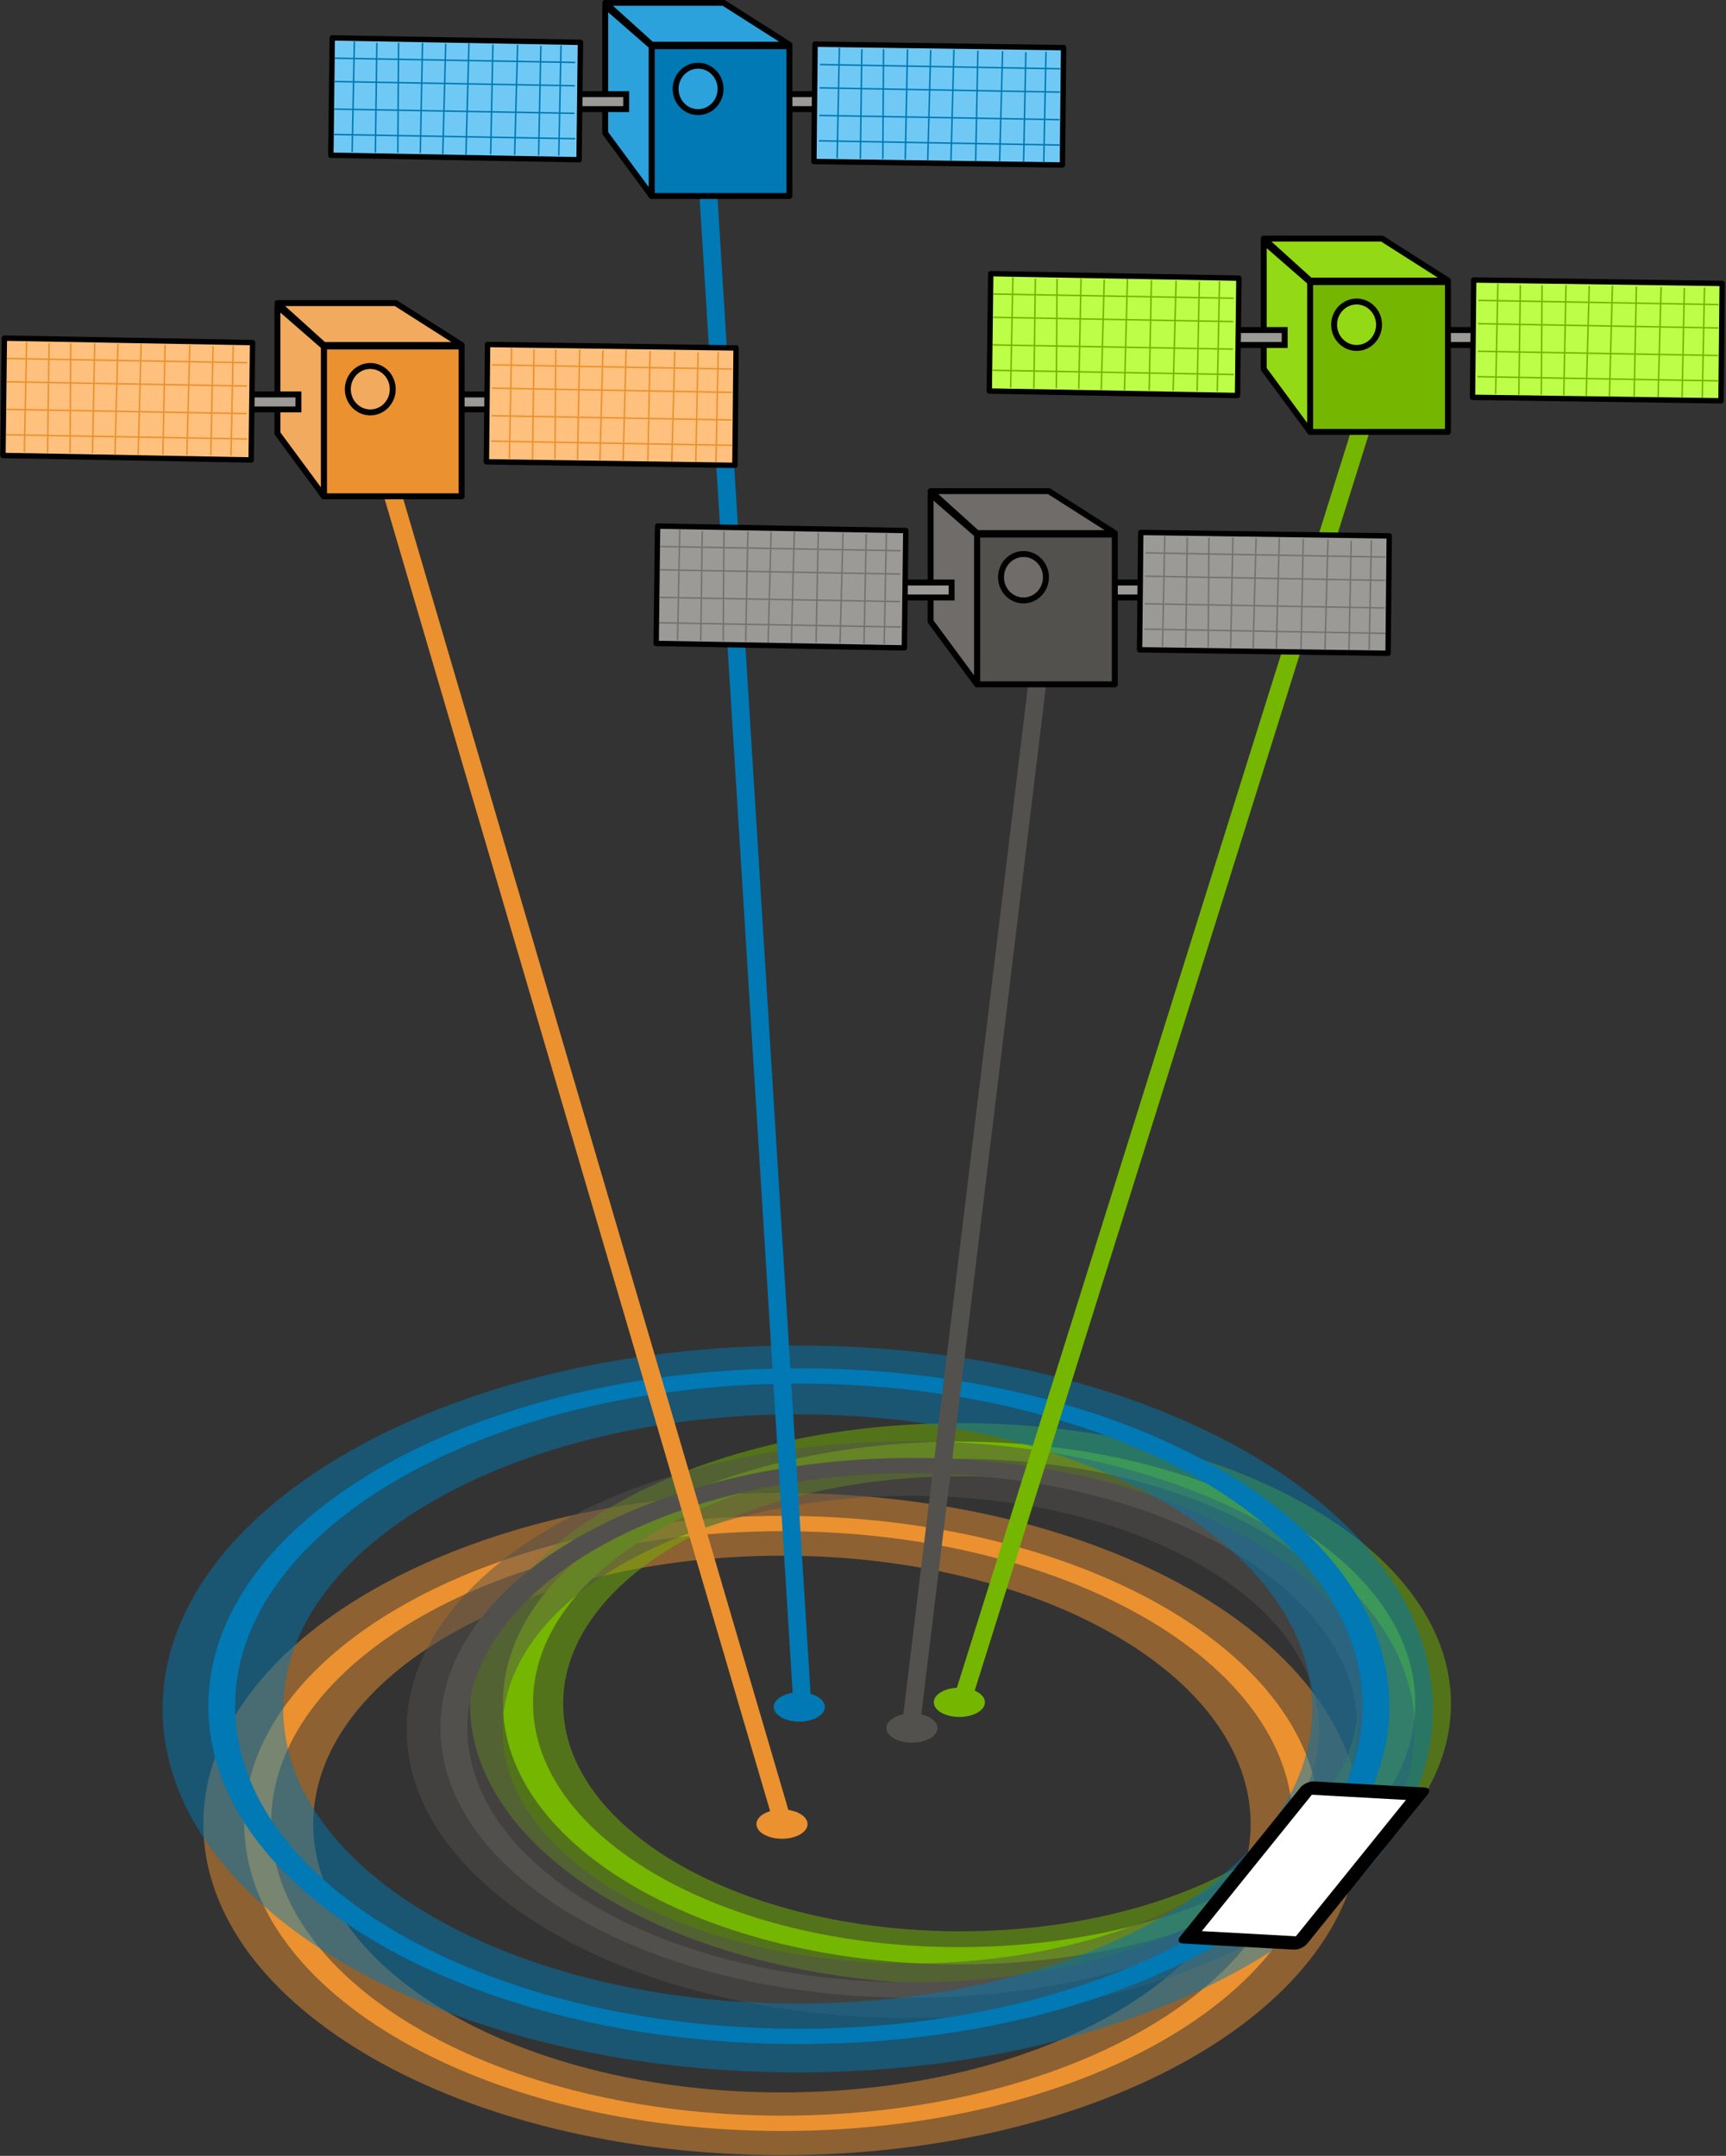 <svg xmlns="http://www.w3.org/2000/svg" viewBox="0 0 193.27 241.34"><rect x="0" y="0" width="193.27" height="241.34" fill="#333333" stroke="none"/><path d="M87.54 167.13c-35.776 0-64.771 16.594-64.771 37.067s28.995 37.066 64.77 37.066 64.81-16.593 64.81-37.066-29.034-37.067-64.81-37.067zm0 7.022c28.993 0 52.5 13.453 52.5 30.045s-23.507 30.044-52.5 30.044-52.463-13.453-52.463-30.044 23.47-30.045 52.463-30.045z" fill="#eb9130" fill-opacity=".49"/><path d="M170.72 182.62c0 32.358-26.231 58.589-58.589 58.589s-58.589-26.231-58.589-58.589 26.231-58.589 58.589-58.589 58.589 26.231 58.589 58.589z" transform="matrix(1.002 0 0 .573 -24.794 99.485)" stroke-linejoin="round" stroke="#eb9130" stroke-linecap="round" stroke-width="3" fill="none"/><path d="M90.426 204.203c0 .905-1.282 1.639-2.863 1.639s-2.863-.734-2.863-1.639 1.282-1.638 2.863-1.638 2.863.733 2.863 1.638z" fill="#eb9130"/><path d="M107.533 159.312c-30.325 0-54.906 14.067-54.906 31.42s24.58 31.421 54.906 31.421 54.938-14.066 54.938-31.42-24.612-31.42-54.938-31.42zm0 5.953c24.577 0 44.504 11.403 44.504 25.468S132.11 216.2 107.533 216.2s-44.472-11.404-44.472-25.468 19.895-25.468 44.472-25.468z" fill="#75b600" fill-opacity=".49"/><path d="M170.72 182.62c0 32.358-26.231 58.589-58.589 58.589s-58.589-26.231-58.589-58.589 26.231-58.589 58.589-58.589 58.589 26.231 58.589 58.589z" transform="matrix(.843 0 0 .483 12.864 102.437)" stroke-linejoin="round" stroke="#75b600" stroke-linecap="round" stroke-width="4" fill="none"/><path d="M110.289 190.57c0 .904-1.282 1.638-2.863 1.638s-2.863-.734-2.863-1.639c0-.904 1.282-1.638 2.863-1.638 1.58 0 2.863.734 2.863 1.638z" fill="#75b600"/><path d="M170.72 182.62c0 32.358-26.231 58.589-58.589 58.589s-58.589-26.231-58.589-58.589 26.231-58.589 58.589-58.589 58.589 26.231 58.589 58.589z" transform="matrix(.876 0 0 .501 3.922 101.933)" stroke-linejoin="round" stroke="#53514d" stroke-linecap="round" stroke-width="3.433" fill="none"/><path d="M101.968 161.336c-31.165 0-56.425 14.455-56.425 32.29s25.26 32.29 56.425 32.29 56.458-14.456 56.458-32.29-25.293-32.29-56.458-32.29zm0 6.117c25.257 0 45.735 11.72 45.735 26.173s-20.478 26.172-45.735 26.172-45.702-11.719-45.702-26.172 20.446-26.173 45.702-26.173z" fill="#53514d" fill-opacity=".49"/><path d="M104.974 193.449c0 .904-1.282 1.638-2.863 1.638-1.58 0-2.863-.734-2.863-1.638 0-.905 1.282-1.639 2.863-1.639s2.863.734 2.863 1.639z" fill="#53514d"/><g><path d="M89.306 150.623c-39.272 0-71.101 18.215-71.101 40.689S50.035 232 89.305 232s71.144-18.215 71.144-40.688-31.872-40.689-71.143-40.689zm0 7.709c31.826 0 57.63 14.767 57.63 32.98 0 18.213-25.805 32.98-57.63 32.98-31.827 0-57.59-14.768-57.59-32.98 0-18.213 25.763-32.98 57.59-32.98z" fill="#0079b4" fill-opacity=".49"/><path d="M170.72 182.62c0 32.358-26.231 58.589-58.589 58.589s-58.589-26.231-58.589-58.589 26.231-58.589 58.589-58.589 58.589 26.231 58.589 58.589z" transform="matrix(1.103 0 0 .631 -34.23 75.767)" stroke-linejoin="round" stroke="#0079b4" stroke-linecap="round" stroke-width="2.724" fill="none"/><path d="M92.362 191.086c0 .905-1.282 1.639-2.863 1.639s-2.863-.734-2.863-1.639c0-.904 1.282-1.638 2.863-1.638s2.863.734 2.863 1.638z" fill="#0079b4"/></g><path transform="matrix(.999 .055 -.628 .778 -751.989 -278.29)" stroke-linejoin="round" stroke="#000" stroke-linecap="round" stroke-width="1.851" fill="#fff" d="M1231.3 527.91h12.397v21.47H1231.3z"/><path d="M43.4 53.43l44.286 150.71" stroke="#eb9130" stroke-width="2" fill="none"/><path d="M79.11 18.43l10.714 172.14" stroke="#0079b4" stroke-width="2" fill="none"/><path d="M116.26 75.58l-14.286 117.86" stroke="#53514d" stroke-width="2" fill="none"/><path d="M153.4 44.86l-45.714 145.71" stroke="#75b600" stroke-width="2" fill="#75b600"/><g transform="translate(28.58 -180.14) scale(.664)"><path d="M142.94 369.5h9.344v2.525h-9.597z" stroke="#000" fill="#9b9a96"/><rect transform="matrix(1 .014 -.01 1 0 0)" ry="0" height="19.786" width="41.908" y="358.92" x="152.92" stroke-linejoin="round" stroke="#000" stroke-linecap="round" stroke-width=".908" fill="#9b9a96"/><path stroke-linejoin="round" stroke="#000" stroke-linecap="round" fill="#53514d" d="M121.72 361.42h23.234v25.254H121.72z"/><path d="M121.72 361.42l-7.829-6.819v21.466l7.829 10.607zM121.72 361.17h23.234l-11.112-7.071h-19.951z" stroke-linejoin="round" stroke="#000" fill="#6f6c6a"/><path d="M108.09 369.5h9.344v2.525h-9.596z" stroke="#000" fill="#9b9a96"/><rect transform="matrix(1 .018 -.012 1 0 0)" ry="0" height="19.786" width="41.858" y="358.69" x="72.154" stroke-linejoin="round" stroke="#000" stroke-linecap="round" stroke-width=".908" fill="#9b9a96"/><path d="M133.342 368.612c0 2.162-1.696 3.914-3.788 3.914s-3.788-1.752-3.788-3.914 1.696-3.914 3.788-3.914 3.788 1.752 3.788 3.914z" stroke-linejoin="round" stroke="#000" stroke-linecap="round" fill="#6f6c6a"/><g stroke="#737373" stroke-width=".25" fill="#9b9a96"><path d="M68.31 363.43l40.512.714M108.77 368.08l-40.502-.72M68.216 372.01l40.501.714M68.142 376.29l40.702.714M71.595 360.6l-.379 18.625M75.383 360.85l-.253 18.498M79.044 360.85l-.126 18.498M83.085 360.85l-.379 18.562M86.999 360.98l-.505 18.625M90.914 360.91l-.505 18.751M94.954 361.1l-.379 18.562M99.121 361.17l-.505 18.562M103.04 361.35l-.379 18.435M106.44 361.29l-.379 18.562"/></g><g stroke="#737373" stroke-width=".25" fill="#9b9a96"><path d="M150.096 364.501l40.512.715M190.556 369.151l-40.502-.72M150.002 373.081l40.501.715M149.928 377.361l40.702.715M153.381 361.671l-.379 18.625M157.169 361.921l-.253 18.498M160.83 361.921l-.126 18.498M164.871 361.921l-.379 18.562M168.785 362.051l-.505 18.625M172.7 361.981l-.505 18.751M176.74 362.171l-.379 18.562M180.907 362.241l-.505 18.562M184.826 362.421l-.379 18.435M188.226 362.361l-.379 18.562"/></g></g><g transform="translate(-19.62 -201.49) scale(.664)"><path d="M105.38 369.95h9.344v2.525h-9.597z" stroke="#000" fill="#9b9a96"/><rect ry="0" transform="matrix(1 .014 -.01 1 0 0)" height="19.786" width="41.908" y="359.91" x="115.37" stroke-linejoin="round" stroke="#000" stroke-linecap="round" stroke-width=".908" fill="#ffc17d"/><path stroke-linejoin="round" stroke="#000" stroke-linecap="round" fill="#eb9130" d="M84.162 361.87h23.234v25.254H84.162z"/><path d="M84.162 361.87l-7.829-6.819v21.467l7.829 10.607zM84.162 361.62h23.234l-11.112-7.071H76.333z" stroke-linejoin="round" stroke="#000" fill="#f1aa5e"/><path d="M70.525 369.95h9.344v2.525h-9.596z" stroke="#000" fill="#9b9a96"/><rect ry="0" transform="matrix(1 .018 -.012 1 0 0)" height="19.786" width="41.858" y="359.83" x="34.6" stroke-linejoin="round" stroke="#000" stroke-linecap="round" stroke-width=".908" fill="#ffc17d"/><path d="M95.781 369.066c0 2.162-1.696 3.915-3.788 3.915s-3.788-1.753-3.788-3.915 1.696-3.914 3.788-3.914 3.788 1.753 3.788 3.914z" stroke-linejoin="round" stroke="#000" stroke-linecap="round" fill="#f1aa5e"/><g stroke="#eb9130" stroke-width=".25" fill="#f1aa5e"><path d="M30.749 363.884l40.512.715M71.209 368.534l-40.502-.72M30.655 372.464l40.501.715M30.581 376.744l40.702.715M34.034 361.054l-.379 18.625M37.822 361.304l-.253 18.498M41.483 361.304l-.126 18.498M45.524 361.304l-.379 18.562M49.438 361.434l-.505 18.625M53.353 361.364l-.505 18.751M57.393 361.554l-.379 18.562M61.56 361.624l-.505 18.562M65.479 361.804L65.1 380.24M68.879 361.744l-.379 18.562"/></g><g stroke="#eb9130" stroke-width=".25" fill="#f1aa5e"><path d="M112.534 364.956l40.512.714M152.994 369.606l-40.502-.72M112.44 373.536l40.501.714M112.366 377.816l40.702.714M115.819 362.126l-.379 18.625M119.607 362.376l-.253 18.498M123.268 362.376l-.126 18.498M127.309 362.376l-.379 18.562M131.223 362.506l-.505 18.625M135.138 362.436l-.505 18.75M139.178 362.626l-.379 18.562M143.345 362.696l-.505 18.562M147.264 362.876l-.379 18.435M150.664 362.816l-.379 18.562"/></g></g><g transform="translate(89.48 -243.92) scale(.664)"><path d="M107.4 422.99h9.344v2.525h-9.596z" stroke="#000" fill="#9b9a96"/><rect transform="matrix(1 .014 -.01 1 0 0)" ry="0" height="19.786" width="41.908" y="412.9" x="117.89" stroke-linejoin="round" stroke="#000" stroke-linecap="round" stroke-width=".908" fill="#bdff48"/><path stroke-linejoin="round" stroke="#000" stroke-linecap="round" fill="#75b600" d="M86.182 414.91h23.234v25.254H86.182z"/><path d="M86.182 414.91l-7.829-6.819v21.466l7.829 10.607zM86.182 414.65h23.234l-11.112-7.071H78.353z" stroke-linejoin="round" stroke="#000" fill="#93d915"/><path d="M72.545 422.99h9.344v2.525h-9.596z" stroke="#000" fill="#9b9a96"/><rect transform="matrix(1 .018 -.012 1 0 0)" ry="0" height="19.786" width="41.858" y="412.82" x="37.265" stroke-linejoin="round" stroke="#000" stroke-linecap="round" stroke-width=".908" fill="#bdff48"/><path d="M97.801 422.099c0 2.162-1.696 3.914-3.788 3.914s-3.788-1.752-3.788-3.914 1.696-3.914 3.788-3.914 3.788 1.752 3.788 3.914z" stroke-linejoin="round" stroke="#000" stroke-linecap="round" fill="#93d915"/><g stroke="#75b600" stroke-width=".25" fill="#9b9a96"><path d="M32.769 416.917l40.512.714M73.229 421.567l-40.502-.72M32.675 425.497l40.501.714M32.601 429.777l40.702.714M36.054 414.087l-.379 18.625M39.842 414.337l-.253 18.498M43.503 414.337l-.126 18.498M47.544 414.337l-.379 18.562M51.458 414.467l-.505 18.625M55.373 414.397l-.505 18.751M59.413 414.587l-.379 18.562M63.58 414.657l-.505 18.562M67.499 414.837l-.379 18.435M70.899 414.777l-.379 18.562"/></g><g stroke="#75b600" stroke-width=".25" fill="#9b9a96"><path d="M114.555 417.989l40.512.714M155.015 422.639l-40.502-.72M114.461 426.569l40.501.714M114.387 430.849l40.702.714M117.84 415.159l-.379 18.625M121.628 415.409l-.253 18.498M125.289 415.409l-.126 18.498M129.33 415.409l-.379 18.562M133.244 415.539l-.505 18.625M137.159 415.469l-.505 18.751M141.199 415.659l-.379 18.562M145.366 415.729l-.505 18.562M149.285 415.909l-.379 18.435M152.685 415.849l-.379 18.562"/></g></g><g transform="translate(16.75 -304.53) scale(.664)"><path d="M105.88 474.5h9.344v2.525h-9.597z" stroke="#000" fill="#9b9a96"/><rect ry="0" transform="matrix(1 .014 -.01 1 0 0)" height="19.786" width="41.908" y="464.44" x="116.87" stroke-linejoin="round" stroke="#000" stroke-linecap="round" stroke-width=".908" fill="#70c9f5"/><path stroke-linejoin="round" stroke="#000" stroke-linecap="round" fill="#0079b4" d="M84.667 466.42h23.234v25.254H84.667z"/><path d="M84.667 466.42l-7.829-6.819v21.466l7.829 10.607zM84.667 466.17h23.234l-11.112-7.071H76.838z" stroke-linejoin="round" stroke="#000" fill="#2ba2dc"/><path d="M71.03 474.5h9.344v2.525h-9.596z" stroke="#000" fill="#9b9a96"/><rect ry="0" transform="matrix(1 .018 -.012 1 0 0)" height="19.786" width="41.858" y="464.36" x="36.377" stroke-linejoin="round" stroke="#000" stroke-linecap="round" stroke-width=".908" fill="#70c9f5"/><path d="M96.286 473.62c0 2.162-1.696 3.914-3.788 3.914s-3.788-1.752-3.788-3.914 1.696-3.914 3.788-3.914 3.788 1.752 3.788 3.914z" stroke-linejoin="round" stroke="#000" stroke-linecap="round" fill="#2ba2dc"/><g stroke="#0079b4" stroke-width=".25" fill="#9b9a96"><path d="M31.254 468.44l40.512.714M71.714 473.09l-40.502-.72M31.16 477.02l40.501.714M31.086 481.3l40.702.714M34.539 465.61l-.379 18.625M38.327 465.86l-.253 18.498M41.988 465.86l-.126 18.498M46.029 465.86l-.379 18.562M49.943 465.99l-.505 18.625M53.858 465.92l-.505 18.751M57.898 466.11l-.379 18.562M62.065 466.18l-.505 18.562M65.984 466.36l-.379 18.435M69.384 466.3l-.379 18.562"/></g><g stroke="#0079b4" stroke-width=".25" fill="#9b9a96"><path d="M113.04 469.51l40.512.714M153.5 474.16l-40.502-.72M112.946 478.09l40.501.714M112.872 482.37l40.702.714M116.325 466.68l-.379 18.625M120.113 466.93l-.253 18.498M123.774 466.93l-.126 18.498M127.815 466.93l-.379 18.562M131.729 467.06l-.505 18.625M135.644 466.99l-.505 18.751M139.684 467.18l-.379 18.562M143.851 467.25l-.505 18.562M147.77 467.43l-.379 18.435M151.17 467.37l-.379 18.562"/></g></g></svg>